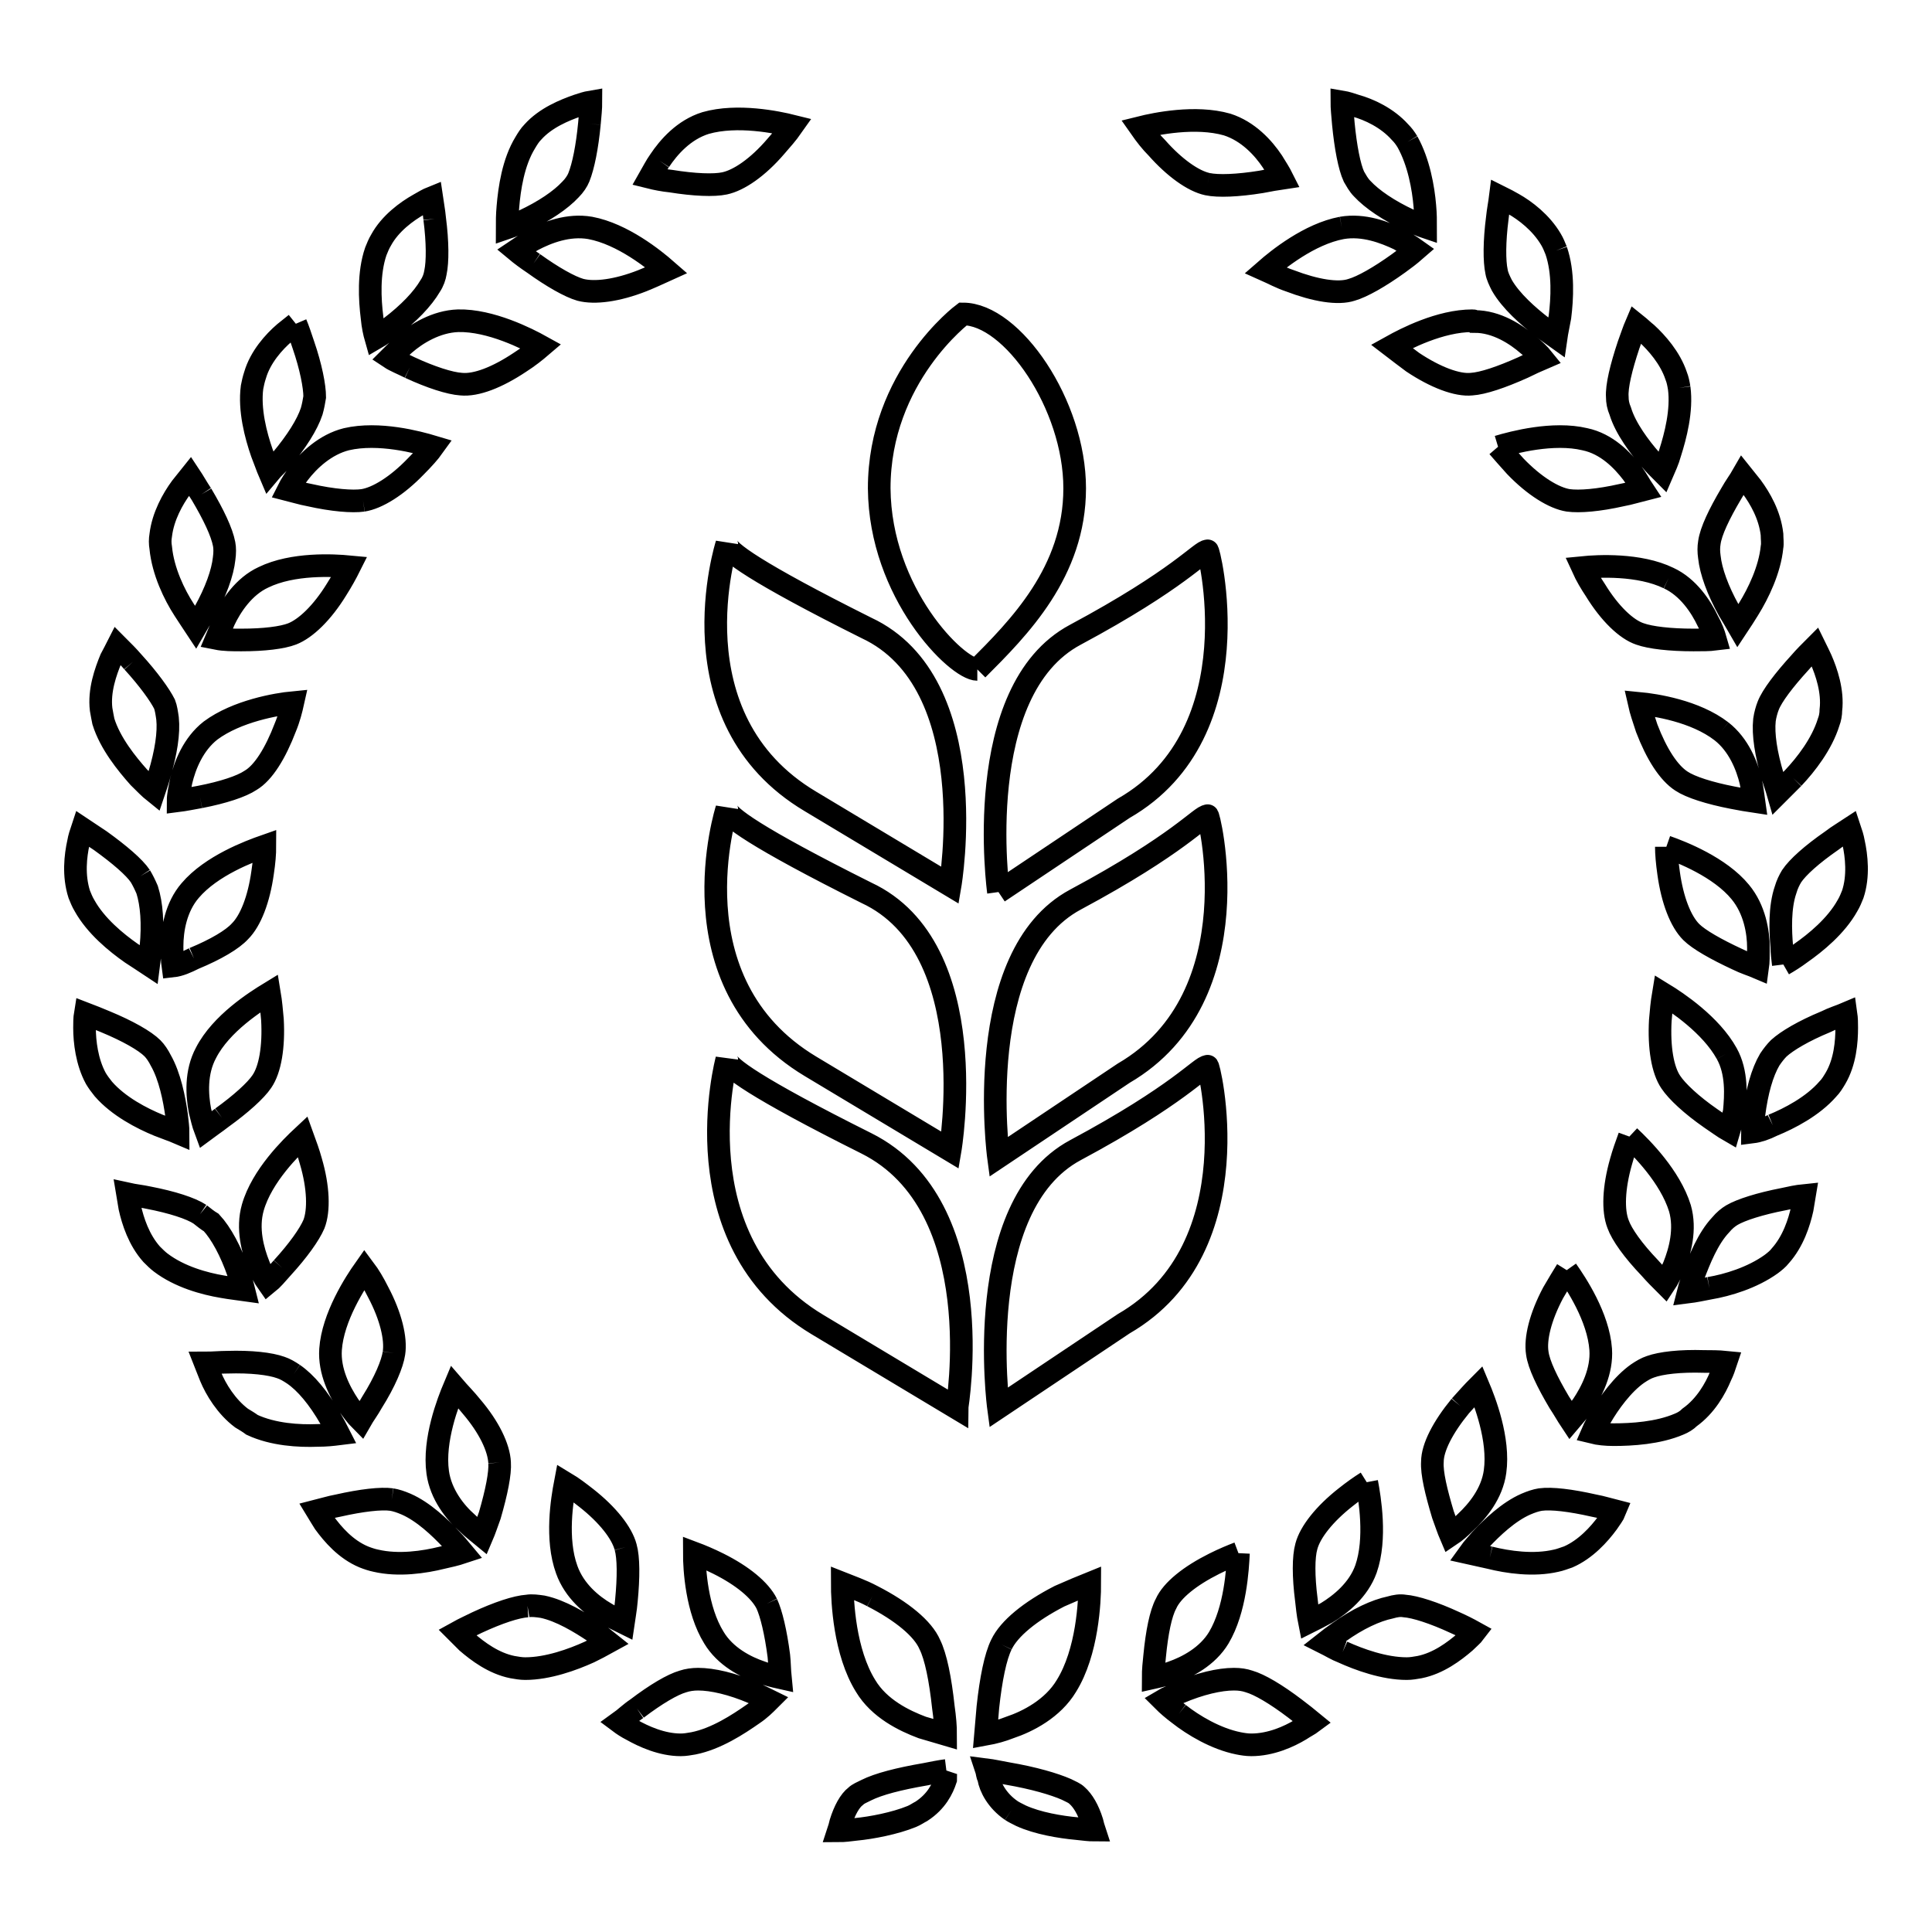 <?xml version="1.0" encoding="utf-8"?>
<!-- Svg Vector Icons : http://www.onlinewebfonts.com/icon -->
<!DOCTYPE svg PUBLIC "-//W3C//DTD SVG 1.1//EN" "http://www.w3.org/Graphics/SVG/1.1/DTD/svg11.dtd">
<svg version="1.1" xmlns="http://www.w3.org/2000/svg" xmlns:xlink="http://www.w3.org/1999/xlink" x="0px" y="0px" viewBox="0 0 256 256" enable-background="new 0 0 256 256" xml:space="preserve">
<g> <path stroke-width="3" fill-opacity="0" stroke="#000000"  d="M142.5,119.2c-13.8,7.4-10.2,34.1-10.2,34.1l16.6-11.1c17.5-10.2,11.1-35.1,11.1-34.1 C159.1,108.1,156.3,111.8,142.5,119.2 M114.8,151.5c-14.8-7.4-18.5-10.2-18.5-11.1c0,0-6.5,24,12,35.1l18.5,11.1 C126.8,186.5,131.4,159.8,114.8,151.5 M132.3,118.2l16.6-11.1C166.5,97,160,72.1,160,73c-0.9,0-3.7,3.7-17.5,11.1 C128.6,91.5,132.3,118.2,132.3,118.2 M142.5,152.4c-13.8,7.4-10.2,34.1-10.2,34.1l16.6-11.1c17.5-10.1,11.1-35.1,11.1-34.1 C159.1,141.3,156.3,145,142.5,152.4 M107.4,141.3l18.5,11.1c0,0,4.6-26.8-11.1-34.1c-14.8-7.4-18.5-10.2-18.5-11.1 C96.3,107.2,88.9,130.2,107.4,141.3 M129.5,88.7c5.5-5.5,12.9-12.9,12.9-24c0-11.1-8.3-23.1-14.8-23.1c0,0-11.1,8.3-11.1,23.1 C116.6,78.6,126.8,88.7,129.5,88.7 M107.4,106.2l18.5,11.1c0,0,4.6-26.8-11.1-34.1C100,75.8,96.3,73,96.3,72.1 C96.3,72.1,88.9,95.2,107.4,106.2 M115.6,211.5c-1.5-0.8-3-1.3-4-1.7c0,2.4,0.3,9.1,3.1,13.6c1.8,3,5.1,4.6,7.5,5.5 c1,0.3,2.1,0.6,3.1,0.9c0-1-0.1-2.2-0.3-3.6c-0.4-3.7-1-6.7-1.8-8.3C122.3,215.8,119.5,213.5,115.6,211.5 M125.4,234.6 c-0.8,0.1-1.8,0.3-2.8,0.5c-3.5,0.6-6.2,1.3-7.8,2.1c-0.6,0.3-1.1,0.5-1.4,0.8c-0.8,0.6-1.5,1.9-2,3.5c-0.1,0.4-0.2,0.8-0.3,1.1 c0.7,0,1.5-0.1,2.3-0.2c2.1-0.2,5.2-0.8,7.4-1.7c0.5-0.2,0.9-0.5,1.3-0.7c2-1.3,2.8-3,3.2-4.2C125.3,235.2,125.3,234.9,125.4,234.6  M132.7,217.9c-0.8,1.6-1.4,4.6-1.8,8.3c-0.1,1.3-0.2,2.5-0.3,3.6c1.1-0.2,2.2-0.5,3.2-0.9c2.4-0.8,5.7-2.5,7.5-5.5 c2.8-4.5,3.1-11.2,3.1-13.6c-1,0.4-2.4,1-4,1.7C136.5,213.5,133.7,215.8,132.7,217.9 M134,239.9c0.3,0.2,0.7,0.4,1.3,0.7 c2.2,1,5.2,1.5,7.4,1.7c0.9,0.1,1.7,0.2,2.3,0.2c-0.1-0.3-0.2-0.7-0.3-1.1c-0.5-1.6-1.2-2.8-2-3.5c-0.3-0.3-0.8-0.5-1.4-0.8 c-1.6-0.7-4.3-1.5-7.8-2.1c-1.1-0.2-2-0.4-2.8-0.5c0.1,0.3,0.1,0.7,0.3,1.1C131.2,236.8,132.1,238.6,134,239.9 M101.6,212.5 c-0.9-1.8-3.2-3.7-6.4-5.3c-1.2-0.6-2.4-1.1-3.2-1.4c0,2.1,0.3,7.5,2.6,11.2c1.5,2.5,4.2,3.9,6.3,4.6c0.8,0.3,1.6,0.5,2.5,0.7 c-0.1-1-0.1-2-0.2-2.9C102.8,216.3,102.2,213.8,101.6,212.5 M84.4,226.4c-0.9,0.6-1.6,1.3-2.3,1.8c0.4,0.3,1,0.7,1.6,1 c1.6,0.9,4,2,6.5,2h0c0.6,0,1.1-0.1,1.7-0.2c3-0.6,5.9-2.5,7.9-3.9c0.9-0.6,1.6-1.3,2.1-1.8c-0.6-0.3-1.3-0.6-2.1-1 c-2.8-1.2-5.4-1.8-7.3-1.8c-0.7,0-1.4,0.1-2,0.3C89.1,223.2,86.9,224.5,84.4,226.4 M82.9,205c-0.5-1.9-2.4-4.3-5.2-6.5 c-0.9-0.7-1.8-1.4-2.8-2c-0.4,2.1-1.3,7.4,0.2,11.5c1,2.8,3.3,4.7,5.2,5.8c0.8,0.5,1.7,0.9,2.3,1.2c0.1-0.7,0.3-1.7,0.4-2.9 C83.3,209,83.3,206.4,82.9,205 M69.9,212.8c-1.5,0.1-3.9,0.9-6.7,2.2c-0.8,0.4-1.7,0.8-2.6,1.3c0.4,0.4,0.8,0.8,1.3,1.3 c1.4,1.2,3.5,2.8,6,3.3c0.6,0.1,1.1,0.2,1.7,0.2c3,0,6.3-1.2,8.5-2.2c0.8-0.4,1.6-0.8,2.5-1.3c-0.5-0.4-1.1-0.9-1.9-1.4 c-1.8-1.2-4.4-2.8-6.8-3.3C71.2,212.8,70.5,212.7,69.9,212.8 M66.2,193.8c-0.1-2-1.4-4.7-3.7-7.4c-0.8-1-1.7-1.9-2.3-2.6 c-0.8,1.9-2.8,7-2.2,11.3c0.4,2.9,2.3,5.3,3.9,6.7c0.7,0.7,1.4,1.2,2,1.7c0.3-0.7,0.6-1.6,1-2.7C65.8,197.7,66.3,195.2,66.2,193.8  M51.9,198.7c-1.4-0.2-4,0.1-7.1,0.8c-1.1,0.2-2,0.5-2.8,0.7c0.3,0.5,0.7,1.1,1,1.6c1.1,1.5,2.8,3.5,5.2,4.5 c0.5,0.2,1.1,0.4,1.6,0.5c3,0.7,6.4,0.2,8.8-0.4c0.9-0.2,1.8-0.4,2.7-0.7c-0.5-0.6-1-1.2-1.5-1.7c-1.5-1.6-3.7-3.7-6-4.7 C53.1,199,52.5,198.8,51.9,198.7 M52.2,179.3c0.3-1.9-0.4-4.9-2.1-8.1c-0.6-1.2-1.2-2.2-1.8-3c-1.2,1.7-4.2,6.3-4.5,10.6 c-0.2,2.9,1.2,5.6,2.4,7.4c0.5,0.7,1,1.4,1.6,2c0.4-0.7,1-1.5,1.5-2.4C51,183.1,52,180.7,52.2,179.3 M38.9,182.1 c-0.6-0.4-1.1-0.7-1.7-0.9c-1.4-0.5-3.9-0.8-7.1-0.7c-0.9,0-1.9,0.1-2.9,0.1c0.2,0.5,0.4,1.1,0.7,1.8c0.7,1.7,2.1,4,4.1,5.5 c0.5,0.3,1,0.6,1.4,0.9c2.8,1.3,6.2,1.5,8.7,1.4c1.1,0,2-0.1,2.8-0.2c-0.3-0.6-0.7-1.3-1.1-2C42.2,185.2,40.5,183.2,38.9,182.1  M37.4,168c2.1-2.3,3.6-4.4,4.2-5.8c0.7-1.8,0.6-4.9-0.4-8.3c-0.3-1.1-0.7-2.2-1.1-3.3c-1.5,1.4-5.4,5.2-6.6,9.4 c-0.8,2.8,0,5.7,0.8,7.7c0.3,0.8,0.7,1.6,1.2,2.3C36,169.6,36.7,168.8,37.4,168 M26.5,160.9c-1.2-0.8-3.7-1.6-6.8-2.2 c-0.9-0.2-1.9-0.3-2.8-0.5c0.1,0.6,0.2,1.2,0.3,1.8v0c0.4,1.8,1.2,4.3,2.9,6.2c0.4,0.4,0.8,0.8,1.2,1.1c2.5,1.9,5.8,2.8,8.2,3.2 c1.1,0.2,2.1,0.3,2.8,0.4c-0.2-0.8-0.4-1.5-0.7-2.2c-1-2.9-2.3-5.3-3.6-6.7C27.5,161.7,27,161.3,26.5,160.9 M29.4,148.1 c2.5-1.8,4.5-3.6,5.3-4.8c1.1-1.6,1.6-4.6,1.4-8.2c-0.1-1.1-0.2-2.3-0.4-3.5c-1.8,1.1-6.4,4-8.4,7.9c-1.4,2.6-1.2,5.6-0.8,7.7 c0.2,0.8,0.4,1.7,0.7,2.5C27.6,149.4,28.5,148.8,29.4,148.1 M20.2,138.9c-1-1-3.3-2.3-6.2-3.5c-1-0.4-1.9-0.8-2.7-1.1 c-0.1,0.6-0.1,1.3-0.1,1.9v0c0,1.8,0.3,4.5,1.5,6.7c0.3,0.5,0.6,0.9,1,1.4c2,2.3,5.1,3.9,7.3,4.8c1,0.4,1.9,0.7,2.6,1 c0-0.7-0.1-1.4-0.2-2.3c-0.3-2.2-0.9-5.2-2.1-7.3C21,139.9,20.6,139.3,20.2,138.9 M25.7,127c2.9-1.2,5.1-2.5,6.1-3.6 c1.4-1.4,2.5-4.2,3-7.8c0.2-1.3,0.3-2.5,0.3-3.5c-2,0.7-7.1,2.6-9.9,5.9c-1.9,2.2-2.4,5.2-2.4,7.4c0,1,0,1.9,0.1,2.6 C23.8,127.9,24.7,127.5,25.7,127 M18.6,116.1c-0.8-1.2-2.8-2.9-5.3-4.7c-0.9-0.6-1.8-1.2-2.4-1.6c-0.2,0.6-0.4,1.2-0.5,1.8v0 c-0.4,1.8-0.7,4.4,0.1,6.9c0.2,0.5,0.4,1,0.7,1.5c1.5,2.7,4.2,4.9,6.2,6.3c0.9,0.6,1.7,1.1,2.3,1.5c0.1-0.8,0.2-1.6,0.3-2.3 c0.3-3.1,0.1-5.7-0.5-7.6C19.2,117.2,18.9,116.6,18.6,116.1 M26.5,105.6c3.1-0.6,5.5-1.4,6.7-2.2c1.7-1,3.3-3.6,4.6-7 c0.5-1.2,0.8-2.4,1-3.3c-2.1,0.2-7.4,1.1-10.9,3.7c-2.3,1.8-3.4,4.6-3.9,6.7c-0.2,1-0.4,1.9-0.4,2.6 C24.4,106,25.4,105.8,26.5,105.6 M17.6,87.7c-0.6-0.7-1.3-1.4-2-2.1c-0.3,0.6-0.6,1.1-0.9,1.7c-0.7,1.7-1.6,4.2-1.3,6.7 c0.1,0.6,0.2,1.1,0.3,1.6c0.9,2.9,3.1,5.6,4.7,7.4c0.8,0.8,1.5,1.5,2,1.9c0.2-0.6,0.5-1.4,0.7-2.2c0.9-3,1.3-5.6,1.1-7.5 c-0.1-0.7-0.2-1.4-0.4-1.9C21.2,92.1,19.7,90,17.6,87.7 M32,84.8c3,0,5.4-0.3,6.7-0.8c1.8-0.7,4-2.8,5.9-5.9c0.7-1.1,1.3-2.2,1.7-3 c-2.1-0.2-7.5-0.5-11.4,1.4c-2.6,1.2-4.3,3.8-5.2,5.7c-0.4,0.9-0.7,1.7-1,2.4C29.7,84.8,30.8,84.8,32,84.8 M26.7,65.5 c-0.6-0.9-1.1-1.8-1.5-2.4c-0.4,0.5-0.8,1-1.2,1.5v0c-1.1,1.5-2.4,3.8-2.7,6.3c-0.1,0.6-0.1,1.1,0,1.7c0.3,3.1,1.8,6.2,3.1,8.2 c0.6,0.9,1.1,1.7,1.5,2.3c0.4-0.7,0.8-1.3,1.2-2c1.5-2.7,2.4-5.2,2.6-7.1c0.1-0.7,0.1-1.4,0-1.9C29.4,70.5,28.3,68.2,26.7,65.5  M48.1,66.3c1.9-0.3,4.5-1.9,7-4.5c1-1,1.8-1.9,2.3-2.6c-2-0.6-7.2-2-11.5-1c-2.8,0.7-5,2.8-6.3,4.5c-0.6,0.8-1.1,1.6-1.4,2.2 c0.8,0.2,1.7,0.5,2.8,0.7C44.1,66.3,46.7,66.5,48.1,66.3 M39.2,42.9c-0.5,0.4-1,0.8-1.5,1.2c-1.4,1.2-3.2,3.2-3.9,5.6 c-0.2,0.6-0.3,1.1-0.4,1.6c-0.4,3,0.5,6.4,1.3,8.7c0.4,1,0.7,1.9,1,2.6c0.5-0.6,1.1-1.1,1.6-1.7c2-2.4,3.4-4.6,4-6.4 c0.2-0.7,0.3-1.3,0.4-1.9c0-1.4-0.5-4-1.5-6.9C39.8,44.5,39.5,43.6,39.2,42.9 M54.3,48.7c2.8,1.3,5.3,2.1,6.8,2.2 c2,0.2,4.8-0.9,7.8-2.9c1.1-0.7,2.1-1.5,2.8-2.1c-1.8-1-6.7-3.5-11-3.4c-2.9,0.1-5.5,1.7-7.1,3.1c-0.8,0.7-1.4,1.3-1.9,1.8 C52.3,47.8,53.3,48.2,54.3,48.7 M57.6,29c-0.1-1.1-0.3-2.1-0.4-2.8c-0.5,0.2-1,0.5-1.7,0.9c-1.6,0.9-3.8,2.5-5,4.7 c-0.3,0.5-0.5,1-0.7,1.5c-1,2.9-0.8,6.4-0.5,8.8c0.1,1.1,0.3,2,0.5,2.7c0.7-0.4,1.3-0.9,1.9-1.4c2.5-1.9,4.3-3.8,5.3-5.5 c0.4-0.6,0.6-1.2,0.7-1.8C58,34.7,58,32.1,57.6,29 M70.7,34.9c2.5,1.8,4.8,3.1,6.2,3.5c1.9,0.5,4.9,0.1,8.2-1.2 c1-0.4,2.1-0.9,3.2-1.4c-1.6-1.4-5.8-4.8-10.1-5.6c-2.9-0.5-5.7,0.6-7.6,1.6c-0.9,0.5-1.6,1-2.2,1.4C69,33.7,69.8,34.3,70.7,34.9  M78.1,16.4c0.1-1.1,0.2-2.1,0.2-2.9c-0.6,0.1-1.2,0.3-1.8,0.5v0c-1.7,0.6-4.2,1.6-5.9,3.5c-0.4,0.4-0.7,0.9-1,1.4 c-1.6,2.6-2.1,6.1-2.3,8.5c-0.1,1.1-0.1,2-0.1,2.8c0.6-0.2,1.4-0.6,2.1-0.9c2.8-1.3,5-2.8,6.3-4.2c0.5-0.5,0.9-1.1,1.1-1.6 C77.3,22,77.8,19.5,78.1,16.4 M87.4,21.3c-0.5,0.7-0.9,1.5-1.3,2.2c0.8,0.2,1.8,0.4,2.8,0.5c3.1,0.5,5.7,0.6,7.1,0.3 c1.9-0.4,4.4-2.1,6.8-4.9c0.7-0.8,1.5-1.7,2.2-2.7c-2-0.5-7.3-1.6-11.5-0.4C90.6,17.2,88.6,19.5,87.4,21.3 M164.1,205.8 c-0.8,0.3-2,0.8-3.2,1.4c-3.2,1.6-5.6,3.5-6.4,5.3c-0.7,1.3-1.2,3.8-1.5,6.9c-0.1,0.9-0.2,1.9-0.2,2.9c0.9-0.2,1.7-0.4,2.5-0.7 c2-0.7,4.7-2.1,6.2-4.6C163.7,213.3,164,207.9,164.1,205.8 M156.2,227.1c1.9,1.5,4.9,3.3,7.9,3.9c0.5,0.1,1.1,0.2,1.7,0.2h0 c2.6,0,5-1.1,6.5-2c0.6-0.4,1.2-0.7,1.6-1c-0.6-0.5-1.4-1.1-2.3-1.8c-2.5-1.9-4.7-3.2-6.1-3.6c-0.6-0.2-1.2-0.3-2-0.3 c-1.9,0-4.5,0.6-7.3,1.8c-0.8,0.4-1.6,0.7-2.1,1C154.7,225.9,155.4,226.5,156.2,227.1 M181.1,196.4c-0.8,0.5-1.8,1.2-2.8,2 c-2.8,2.2-4.7,4.6-5.2,6.5c-0.4,1.4-0.4,4,0,7.1c0.1,0.9,0.2,1.9,0.4,2.9c0.6-0.3,1.4-0.7,2.3-1.2c1.8-1.1,4.2-3,5.2-5.8 C182.4,203.9,181.5,198.5,181.1,196.4 M177.9,218.9c2.2,1,5.5,2.2,8.5,2.2c0.6,0,1.1-0.1,1.7-0.2c2.5-0.5,4.6-2.1,6-3.3 c0.5-0.5,1-0.9,1.3-1.3c-0.9-0.5-1.7-0.9-2.6-1.3c-2.8-1.3-5.3-2.1-6.7-2.2c-0.6-0.1-1.2,0-1.9,0.2c-1.9,0.4-4.3,1.5-6.8,3.3 c-0.7,0.5-1.4,1-1.9,1.4C176.3,218.1,177.1,218.6,177.9,218.9 M193.5,186.3c-2.3,2.8-3.7,5.5-3.7,7.4c-0.1,1.5,0.5,4,1.4,7 c0.4,1.1,0.7,2,1,2.7c0.6-0.4,1.3-1,2-1.7c1.6-1.5,3.5-3.8,3.9-6.7c0.6-4.3-1.4-9.4-2.2-11.3C195.2,184.4,194.4,185.3,193.5,186.3  M197.4,206.4c2.4,0.6,5.8,1.1,8.8,0.4c0.5-0.1,1-0.3,1.6-0.5c2.3-1,4.1-3,5.2-4.5c0.4-0.6,0.8-1.1,1-1.6c-0.8-0.2-1.7-0.5-2.8-0.7 c-3.1-0.7-5.6-1-7.1-0.8c-0.6,0.1-1.2,0.3-1.9,0.6c-2.3,1-4.5,3.1-6,4.7c-0.5,0.6-1,1.1-1.5,1.8C195.6,206,196.5,206.2,197.4,206.4  M207.6,168.3c-0.5,0.8-1.1,1.8-1.8,3c-1.7,3.2-2.4,6.1-2.1,8c0.2,1.5,1.3,3.8,2.9,6.5c0.6,0.9,1.1,1.8,1.5,2.4 c0.6-0.7,1.1-1.3,1.6-2c1.2-1.8,2.6-4.5,2.4-7.4C211.8,174.5,208.8,170,207.6,168.3 M213.8,190.1c2.4,0,5.9-0.2,8.7-1.4 c0.5-0.2,1-0.5,1.4-0.9c2.1-1.5,3.4-3.8,4.1-5.5c0.3-0.6,0.5-1.2,0.7-1.8c-1-0.1-2-0.1-2.9-0.1c-3.2-0.1-5.7,0.2-7.1,0.7 c-0.6,0.2-1.1,0.5-1.7,0.9c-2,1.4-3.8,3.9-4.9,5.8c-0.4,0.6-0.8,1.3-1.1,2C211.8,190,212.8,190.1,213.8,190.1 M215.9,150.6 c-0.4,1.1-0.8,2.2-1.1,3.3c-1,3.5-1.1,6.5-0.4,8.3c0.5,1.4,2,3.5,4.2,5.8c0.7,0.8,1.4,1.5,2,2.1c0.4-0.6,0.8-1.4,1.2-2.3 c0.8-2,1.6-4.9,0.8-7.7C221.3,155.9,217.5,152.1,215.9,150.6 M226.5,170.7c2.4-0.4,5.7-1.4,8.2-3.2c0.4-0.3,0.9-0.7,1.2-1.1 c1.7-1.9,2.5-4.4,2.9-6.2l0,0c0.1-0.6,0.2-1.2,0.3-1.8c-1,0.1-1.9,0.3-2.8,0.5c-3.1,0.6-5.6,1.4-6.8,2.1c-0.5,0.3-1,0.7-1.5,1.3 c-1.7,1.8-2.8,4.6-3.6,6.7c-0.2,0.7-0.5,1.4-0.7,2.2C224.5,171.1,225.5,170.9,226.5,170.7 M228.8,139.6c-2.1-3.8-6.6-6.8-8.4-7.9 c-0.2,1.2-0.3,2.3-0.4,3.5c-0.2,3.6,0.3,6.6,1.4,8.2c0.8,1.2,2.7,3,5.3,4.8c0.9,0.6,1.7,1.2,2.4,1.6c0.2-0.7,0.5-1.5,0.7-2.5 C230,145.2,230.2,142.1,228.8,139.6 M234.9,149.1c2.2-0.9,5.3-2.5,7.3-4.8c0.4-0.4,0.7-0.9,1-1.4c1.3-2.2,1.5-4.9,1.5-6.7 c0-0.6,0-1.2-0.1-1.9c-0.7,0.3-1.7,0.6-2.7,1.1c-2.9,1.2-5.1,2.5-6.2,3.5c-0.4,0.4-0.8,0.9-1.2,1.5c-1,1.7-1.7,4.2-2.1,7.3 c-0.1,0.7-0.2,1.5-0.2,2.3C233,149.9,233.9,149.6,234.9,149.1 M220.8,112.2c0,0.9,0.1,2.1,0.3,3.5c0.5,3.6,1.6,6.4,3,7.8 c1,1,3.3,2.3,6.1,3.6c1,0.5,2,0.8,2.7,1.1c0.1-0.7,0.1-1.6,0.1-2.6c0-2.1-0.5-5.1-2.4-7.4C227.9,114.9,222.8,112.9,220.8,112.2  M236.3,127.8c0.7-0.4,1.5-0.9,2.3-1.5c2-1.4,4.7-3.6,6.2-6.3c0.3-0.5,0.5-1,0.7-1.5c0.8-2.4,0.5-5.1,0.1-6.9v0 c-0.1-0.6-0.3-1.2-0.5-1.8c-0.6,0.4-1.5,0.9-2.4,1.6c-2.6,1.8-4.5,3.5-5.3,4.7c-0.3,0.5-0.6,1.1-0.8,1.8c-0.8,2.3-0.7,5.4-0.5,7.6 C236.1,126.2,236.2,127,236.3,127.8 M228.1,96.9c-3.5-2.7-8.8-3.5-10.9-3.7c0.2,0.9,0.6,2.1,1,3.3c1.3,3.4,2.9,5.9,4.6,7 c1.2,0.8,3.7,1.6,6.8,2.2c1.1,0.2,2.1,0.4,2.8,0.5c-0.1-0.7-0.2-1.6-0.4-2.6C231.5,101.5,230.4,98.7,228.1,96.9 M237.6,103.1 c1.7-1.8,3.8-4.5,4.7-7.4c0.2-0.5,0.3-1.1,0.3-1.6c0.3-2.5-0.6-5.1-1.3-6.7c-0.3-0.6-0.5-1.1-0.8-1.7c-0.7,0.7-1.4,1.4-2,2.1 c-2.1,2.3-3.7,4.4-4.2,5.7c-0.2,0.5-0.4,1.2-0.5,1.9c-0.2,1.9,0.2,4.5,1.1,7.5c0.2,0.7,0.5,1.5,0.7,2.2 C236.1,104.6,236.8,103.9,237.6,103.1 M221.1,76.6c-3.9-1.9-9.4-1.6-11.4-1.4c0.5,1.1,1.1,2.1,1.7,3c1.9,3.1,4.1,5.2,5.9,5.8 c1.4,0.5,4,0.8,7.1,0.8c1.1,0,2.1,0,2.9-0.1c-0.2-0.7-0.5-1.5-1-2.4C225.4,80.4,223.7,77.8,221.1,76.6 M231.7,80.7 c1.3-2.1,2.8-5.2,3.1-8.2c0.1-0.5,0-1.1,0-1.7c-0.3-2.6-1.6-4.8-2.7-6.3l0,0c-0.4-0.5-0.8-1-1.2-1.5c-0.4,0.7-1,1.5-1.5,2.4 c-1.6,2.7-2.7,5-2.9,6.5c-0.1,0.6-0.1,1.2,0,1.9c0.2,1.9,1.1,4.4,2.6,7.1c0.4,0.7,0.8,1.3,1.2,2C230.7,82.3,231.2,81.5,231.7,80.7  M198.5,59.2c0.6,0.7,1.4,1.6,2.3,2.6c2.5,2.6,5.1,4.2,7,4.5c1.5,0.2,4,0,7.1-0.7c1.1-0.2,2-0.5,2.8-0.7c-0.4-0.6-0.8-1.4-1.4-2.2 c-1.3-1.7-3.4-3.9-6.3-4.5C205.8,57.2,200.5,58.6,198.5,59.2 M222.5,51.4c-0.1-0.6-0.2-1.1-0.4-1.6c-0.8-2.4-2.6-4.4-3.9-5.6v0 c-0.5-0.4-0.9-0.8-1.4-1.2c-0.3,0.7-0.6,1.6-1,2.7c-1,3-1.6,5.5-1.5,6.9c0,0.6,0.1,1.2,0.4,1.9c0.7,2.3,2.6,4.8,4,6.4 c0.5,0.6,1,1.1,1.6,1.7c0.3-0.7,0.7-1.5,1-2.6C222,57.8,222.9,54.4,222.5,51.4 M195.1,42.5c-4.3,0-8.9,2.4-10.7,3.4 c0.9,0.7,1.9,1.4,2.8,2.1c3,2,5.9,3.1,7.8,2.9c1.5-0.1,3.9-0.9,6.8-2.2c1-0.5,1.9-0.9,2.6-1.2c-0.4-0.5-1.1-1.2-1.9-1.8 c-1.6-1.4-4.2-3.1-7.1-3.1C195.3,42.5,195.2,42.5,195.1,42.5 M206.2,33.2c-0.2-0.5-0.4-1-0.7-1.5c-1.3-2.2-3.4-3.8-5-4.7h0 c-0.5-0.3-1.1-0.6-1.7-0.9c-0.1,0.8-0.3,1.8-0.4,2.8c-0.4,3.1-0.4,5.7-0.1,7.1c0.1,0.6,0.4,1.2,0.7,1.8c1.2,2.1,3.5,4.1,5.3,5.5 c0.6,0.5,1.2,0.9,1.9,1.4c0.1-0.7,0.3-1.6,0.5-2.7C207,39.6,207.2,36.1,206.2,33.2 M177.8,30.2c-4.3,0.8-8.5,4.2-10.1,5.6 c0.9,0.4,2,1,3.2,1.4c3.4,1.3,6.4,1.8,8.2,1.2c1.4-0.4,3.7-1.7,6.2-3.5c0.7-0.5,1.5-1.1,2.3-1.8c-0.7-0.5-1.5-1-2.2-1.4 C183.5,30.8,180.7,29.7,177.8,30.2 M186.5,18.8c-0.3-0.5-0.6-0.9-1-1.3c-1.7-1.9-4.1-3-5.9-3.5c-0.6-0.2-1.2-0.4-1.8-0.5 c0,0.7,0.1,1.8,0.2,2.9c0.3,3.1,0.8,5.7,1.4,7c0.3,0.5,0.6,1.1,1.1,1.6c1.3,1.4,3.5,2.9,6.3,4.2c0.8,0.4,1.5,0.7,2.1,0.9 c0-0.8,0-1.7-0.1-2.8C188.6,24.9,188,21.5,186.5,18.8 M160,24.4c1.4,0.3,4,0.2,7.1-0.3c1.1-0.2,2.1-0.4,2.8-0.5 c-0.3-0.6-0.8-1.4-1.3-2.2c-1.2-1.8-3.2-4-6-4.9c-4.2-1.2-9.5-0.1-11.5,0.4c0.7,1,1.4,1.9,2.2,2.7C155.6,22.2,158.1,24,160,24.4"/></g>
</svg>